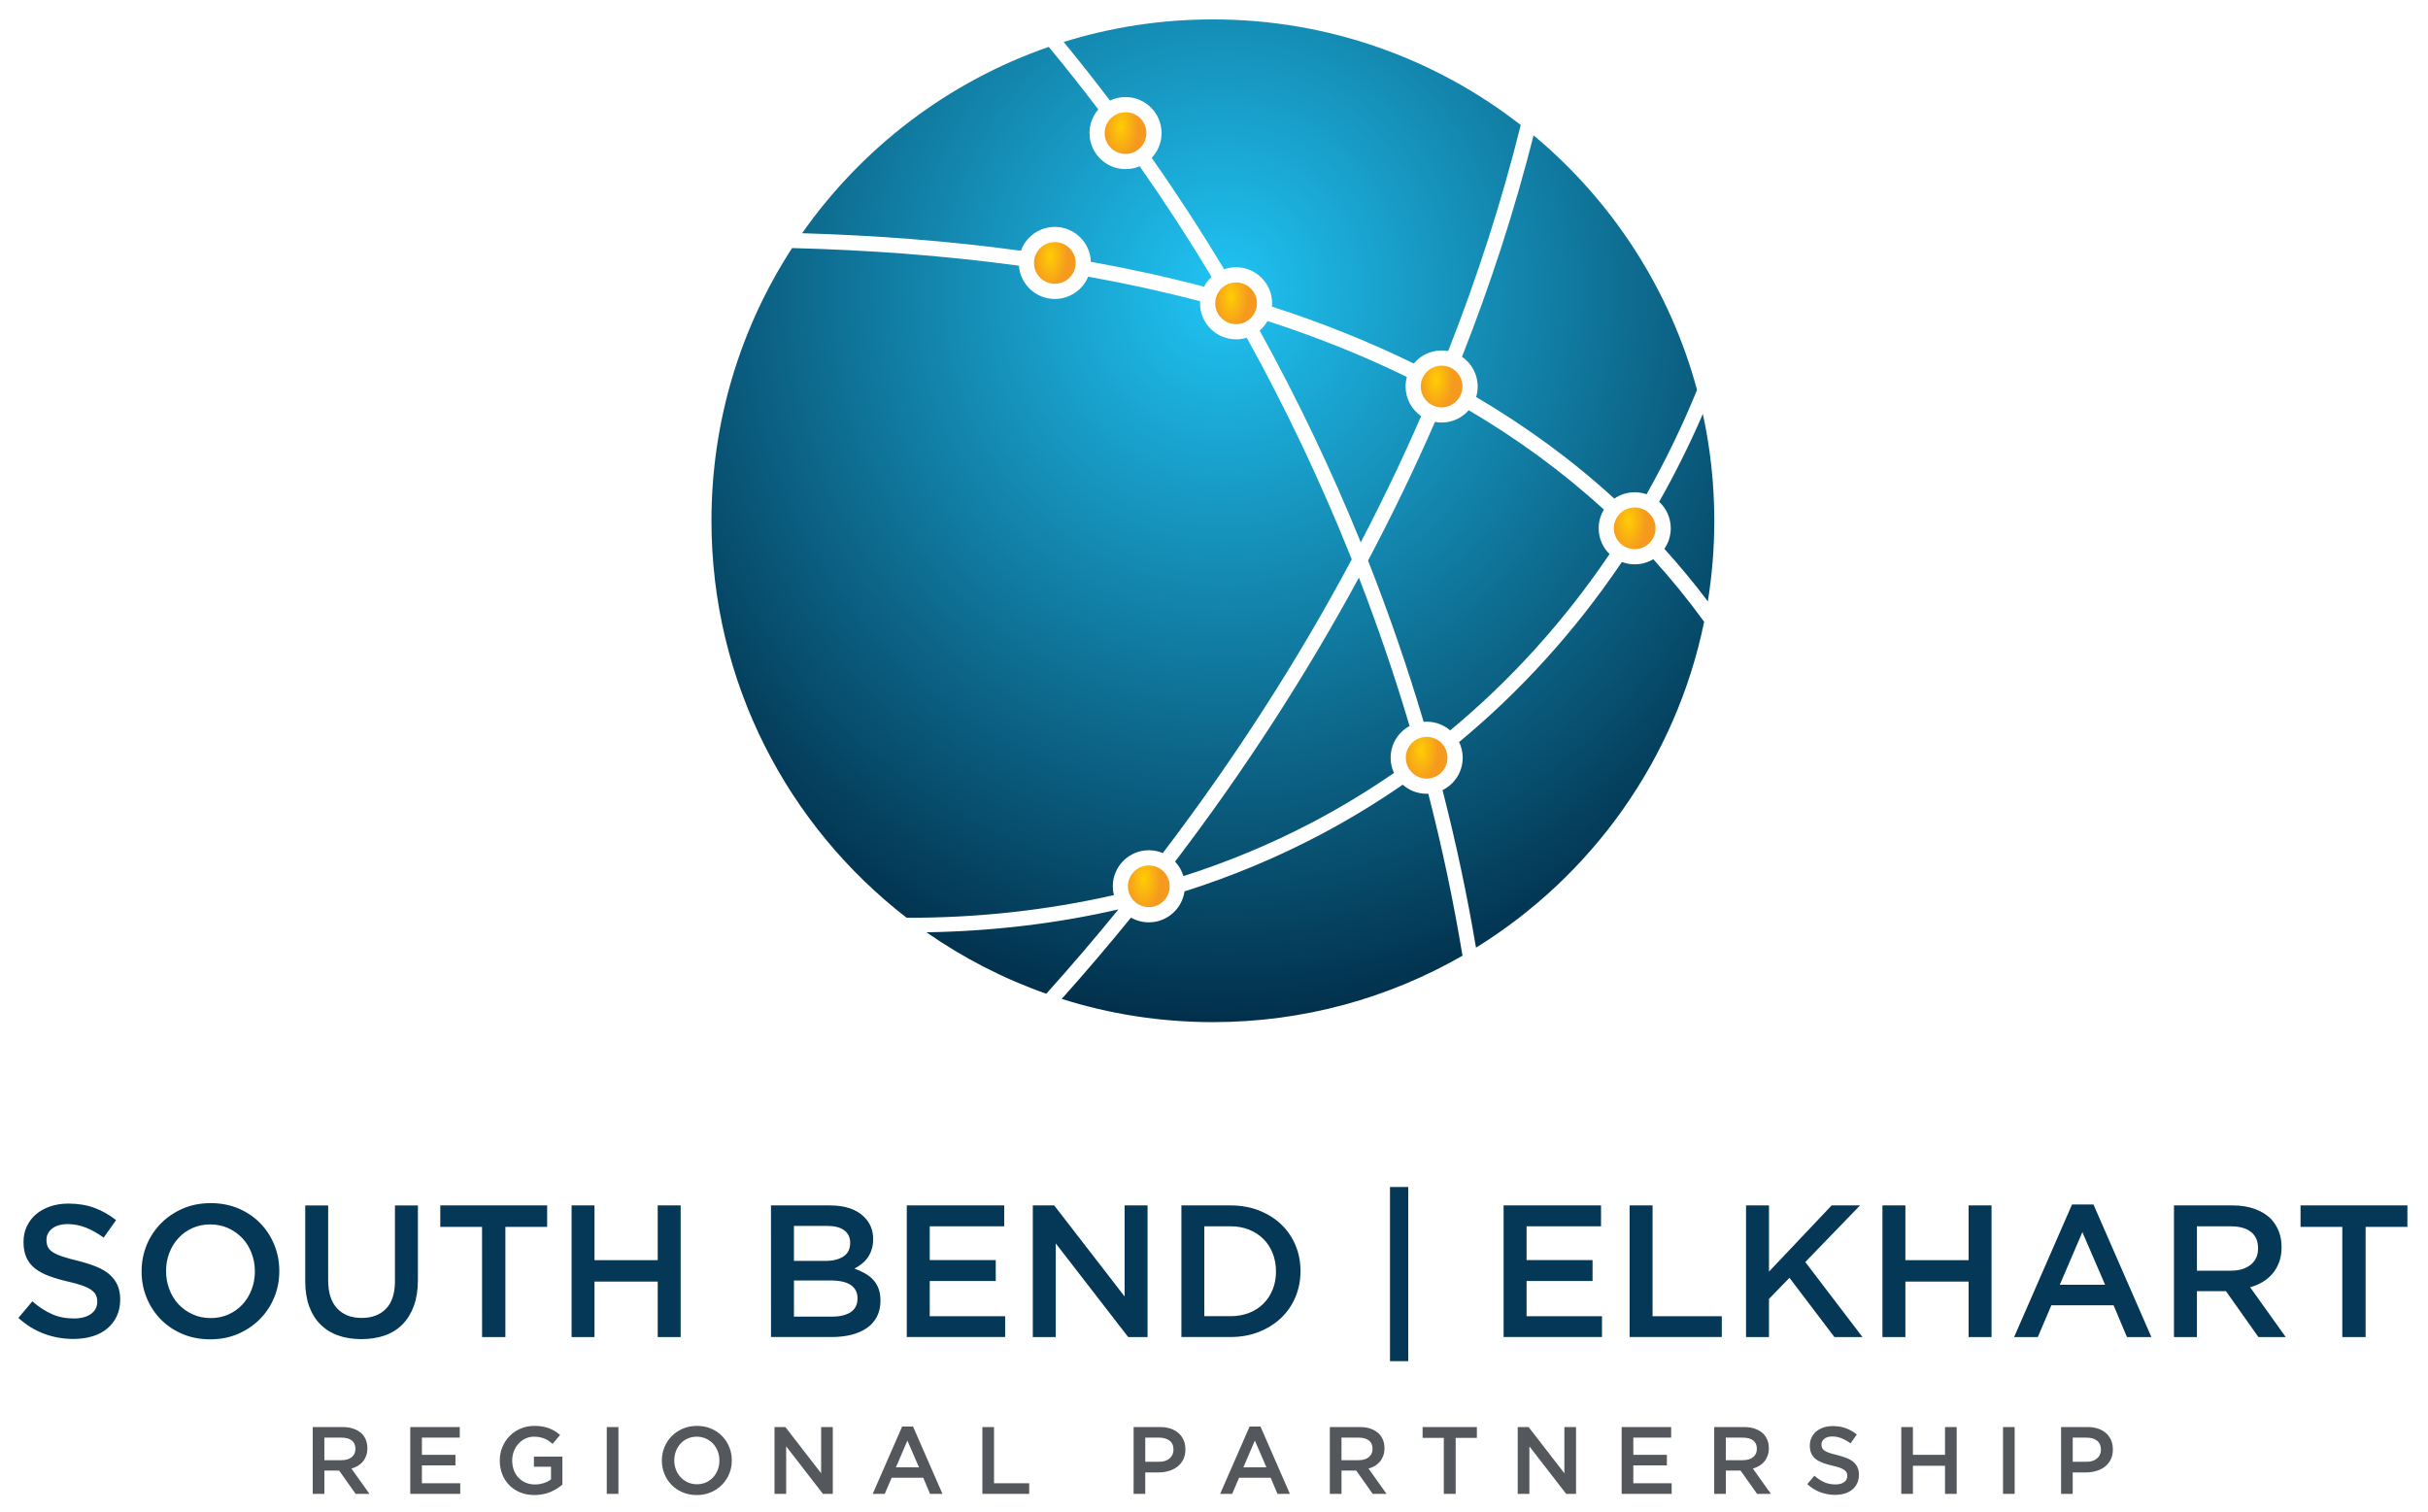 <?xml version="1.0" encoding="utf-8"?>
<!-- Generator: Adobe Illustrator 16.0.0, SVG Export Plug-In . SVG Version: 6.00 Build 0)  -->
<!DOCTYPE svg PUBLIC "-//W3C//DTD SVG 1.1//EN" "http://www.w3.org/Graphics/SVG/1.1/DTD/svg11.dtd">
<svg version="1.1" id="Layer_1" xmlns="http://www.w3.org/2000/svg" xmlns:xlink="http://www.w3.org/1999/xlink" x="0px" y="0px"
	 width="217px" height="135.167px" viewBox="27.333 11 217 135.167" enable-background="new 27.333 11 217 135.167"
	 xml:space="preserve">
<g>
	<path display="none" fill="#E5E5E5" d="M135.733,97.591c20.254,0,36.672,2.05,36.672,4.576s-16.418,4.574-36.672,4.574
		c-20.252,0-36.67-2.048-36.67-4.574S115.481,97.591,135.733,97.591z"/>
	
		<radialGradient id="SVGID_1_" cx="893.359" cy="-9.41" r="67.975" gradientTransform="matrix(1.192488e-008 1 -0.945 1.126782e-008 127.739 -856.427)" gradientUnits="userSpaceOnUse">
		<stop  offset="0" style="stop-color:#20C4F4"/>
		<stop  offset="1" style="stop-color:#002A45"/>
	</radialGradient>
	<path fill="url(#SVGID_1_)" d="M135.733,12.734c10.372,0,19.922,3.525,27.516,9.441c-1.703,6.848-3.886,13.597-6.485,20.203
		c-0.19-0.035-0.387-0.053-0.589-0.053c-1,0-1.892,0.454-2.483,1.17c-4.073-1.995-8.32-3.679-12.68-5.09
		c0.01-0.097,0.015-0.195,0.015-0.295c0-1.778-1.443-3.221-3.222-3.221c-0.374,0-0.732,0.063-1.064,0.18
		c-2.043-3.395-4.203-6.718-6.476-9.959c0.547-0.578,0.883-1.357,0.883-2.214c0-1.777-1.443-3.221-3.221-3.221
		c-0.498,0-0.97,0.113-1.391,0.315c-1.345-1.773-2.725-3.521-4.137-5.237C126.613,13.439,131.091,12.734,135.733,12.734
		L135.733,12.734z M164.395,23.098c-1.695,6.707-3.847,13.317-6.397,19.791c0.847,0.581,1.402,1.555,1.402,2.657
		c0,0.327-0.05,0.643-0.139,0.941c4.395,2.585,8.538,5.593,12.348,9.08c0.52-0.358,1.15-0.567,1.825-0.567
		c0.374,0,0.728,0.063,1.059,0.179c1.698-3.008,3.206-6.125,4.512-9.326C176.568,36.82,171.38,28.916,164.395,23.098L164.395,23.098
		z M179.525,47.996c0.667,3.077,1.022,6.273,1.022,9.552c0,2.451-0.199,4.856-0.579,7.203c-1.236-1.642-2.535-3.206-3.885-4.695
		c0.361-0.521,0.573-1.154,0.573-1.836c0-0.938-0.402-1.781-1.038-2.369C177.06,53.305,178.363,50.681,179.525,47.996
		L179.525,47.996z M179.639,66.576c-1.435-1.973-2.951-3.836-4.546-5.595c-0.483,0.291-1.052,0.46-1.659,0.46
		c-0.4,0-0.789-0.075-1.145-0.21l-0.183,0.266c-4.054,5.954-8.875,11.285-14.367,15.829l-0.027-0.056
		c0.224,0.439,0.35,0.935,0.35,1.46c0,1.27-0.736,2.369-1.805,2.894c1.195,4.65,2.197,9.351,2.993,14.078
		C169.579,89.32,177.125,78.865,179.639,66.576L179.639,66.576z M158.043,96.423c-6.57,3.776-14.188,5.938-22.309,5.938
		c-4.709,0-9.248-0.727-13.511-2.076c2.114-2.363,4.179-4.789,6.191-7.266c0.47,0.27,1.014,0.423,1.593,0.423
		c1.626,0,2.967-1.203,3.19-2.766c4.167-1.319,8.22-3.001,12.094-5.044c2.571-1.356,5.043-2.856,7.411-4.494
		c0.567,0.505,1.315,0.811,2.136,0.811c0.051,0,0.1-0.001,0.148-0.004C156.217,86.73,157.239,91.562,158.043,96.423L158.043,96.423z
		 M120.843,99.824c2.203-2.451,4.354-4.964,6.446-7.537l-0.039,0.007c-5.613,1.289-11.357,1.943-17.113,2.038
		C113.413,96.619,117.01,98.474,120.843,99.824L120.843,99.824z M108.365,93.033c6.221,0.016,12.455-0.645,18.52-2.028
		c-0.064-0.251-0.097-0.514-0.097-0.786c0-1.779,1.442-3.222,3.221-3.222c0.442,0,0.865,0.09,1.248,0.251
		c6.289-8.256,11.978-17.054,16.888-26.251c-2.708-6.793-5.844-13.416-9.384-19.811c-0.302,0.093-0.623,0.145-0.953,0.145
		c-1.78,0-3.223-1.443-3.223-3.222c0-0.061,0.001-0.122,0.005-0.182c-3.292-0.867-6.634-1.595-10.002-2.2
		c-0.481,1.17-1.635,1.996-2.979,1.996c-1.695,0-3.085-1.31-3.212-2.973c-6.776-0.925-13.598-1.406-20.272-1.578
		c-4.557,7.015-7.206,15.385-7.206,24.375C90.92,71.991,97.755,84.838,108.365,93.033L108.365,93.033z M99.021,31.846
		c6.445,0.192,13.02,0.673,19.556,1.567c0.446-1.243,1.635-2.131,3.031-2.131c1.746,0,3.168,1.389,3.22,3.121V34.4
		c3.407,0.611,6.786,1.349,10.118,2.226c0.172-0.332,0.4-0.629,0.671-0.88c-2.03-3.369-4.172-6.668-6.426-9.886l0.037-0.017
		c-0.397,0.176-0.838,0.273-1.3,0.273c-1.78,0-3.221-1.442-3.221-3.222c0-0.807,0.296-1.545,0.786-2.11
		c-1.437-1.897-2.912-3.762-4.428-5.593C112.074,18.306,104.384,24.2,99.021,31.846L99.021,31.846z M132.354,88.012
		c0.343,0.363,0.602,0.807,0.746,1.298c3.986-1.272,7.866-2.88,11.582-4.838c2.508-1.321,4.924-2.786,7.237-4.384
		c-0.192-0.413-0.299-0.874-0.299-1.358c0-1.226,0.683-2.292,1.692-2.836c-1.328-4.478-2.839-8.904-4.527-13.265
		C143.975,71.507,138.445,80.012,132.354,88.012L132.354,88.012z M127.509,92.253l-0.011-0.016l0,0L127.509,92.253L127.509,92.253z
		 M158.601,47.667c4.301,2.532,8.353,5.474,12.077,8.882c-0.295,0.487-0.465,1.059-0.465,1.67c0,0.903,0.37,1.721,0.972,2.304
		l-0.16,0.237c-3.977,5.838-8.702,11.067-14.085,15.526c-0.564-0.486-1.297-0.778-2.099-0.778c-0.092,0-0.182,0.003-0.272,0.011
		c-1.443-4.87-3.105-9.682-4.97-14.412c2.15-4.059,4.149-8.193,5.982-12.394c0.192,0.036,0.393,0.055,0.597,0.055
		C157.145,48.767,158.009,48.342,158.601,47.667L158.601,47.667z M154.347,48.197c-0.841-0.582-1.391-1.552-1.391-2.651
		c0-0.293,0.041-0.579,0.115-0.852c-4.004-1.958-8.174-3.612-12.458-5.001c-0.189,0.338-0.44,0.639-0.734,0.886l0.032-0.027
		c3.386,6.118,6.406,12.444,9.038,18.925C150.878,55.777,152.682,52.015,154.347,48.197z"/>
	
		<radialGradient id="SVGID_2_" cx="892.303" cy="-74.348" r="2.786" gradientTransform="matrix(-0.018 1 -0.55 -0.01 102.678 -870.696)" gradientUnits="userSpaceOnUse">
		<stop  offset="0" style="stop-color:#FFCD03"/>
		<stop  offset="1" style="stop-color:#F59A1E"/>
	</radialGradient>
	<circle fill="url(#SVGID_2_)" cx="127.928" cy="22.895" r="1.864"/>
	
		<radialGradient id="SVGID_3_" cx="862.537" cy="-62.111" r="2.786" gradientTransform="matrix(-0.018 1 -0.55 -0.01 102.563 -829.21)" gradientUnits="userSpaceOnUse">
		<stop  offset="0" style="stop-color:#FFCD03"/>
		<stop  offset="1" style="stop-color:#F59A1E"/>
	</radialGradient>
	<circle fill="url(#SVGID_3_)" cx="121.609" cy="34.502" r="1.863"/>
	
		<radialGradient id="SVGID_4_" cx="895.471" cy="-15.358" r="2.786" gradientTransform="matrix(-0.018 1 -0.55 -0.01 145.032 -858.083)" gradientUnits="userSpaceOnUse">
		<stop  offset="0" style="stop-color:#FFCD03"/>
		<stop  offset="1" style="stop-color:#F59A1E"/>
	</radialGradient>
	<circle fill="url(#SVGID_4_)" cx="137.808" cy="38.11" r="1.864"/>
	
		<radialGradient id="SVGID_5_" cx="928.477" cy="45.493" r="2.785" gradientTransform="matrix(-0.018 1 -0.55 -0.01 197.423 -883.063)" gradientUnits="userSpaceOnUse">
		<stop  offset="0" style="stop-color:#FFCD03"/>
		<stop  offset="1" style="stop-color:#F59A1E"/>
	</radialGradient>
	<circle fill="url(#SVGID_5_)" cx="156.176" cy="45.546" r="1.863"/>
	
		<radialGradient id="SVGID_6_" cx="952.091" cy="115.981" r="2.787" gradientTransform="matrix(-0.018 1 -0.55 -0.01 253.835 -893.323)" gradientUnits="userSpaceOnUse">
		<stop  offset="0" style="stop-color:#FFCD03"/>
		<stop  offset="1" style="stop-color:#F59A1E"/>
	</radialGradient>
	<circle fill="url(#SVGID_6_)" cx="173.436" cy="58.219" r="1.864"/>
	
		<radialGradient id="SVGID_7_" cx="882.234" cy="120.033" r="2.786" gradientTransform="matrix(-0.018 1 -0.55 -0.01 236.245 -802.931)" gradientUnits="userSpaceOnUse">
		<stop  offset="0" style="stop-color:#FFCD03"/>
		<stop  offset="1" style="stop-color:#F59A1E"/>
	</radialGradient>
	<circle fill="url(#SVGID_7_)" cx="154.839" cy="78.729" r="1.863"/>
	
		<radialGradient id="SVGID_8_" cx="809.611" cy="88.218" r="2.786" gradientTransform="matrix(-0.018 1 -0.55 -0.01 192.659 -719.136)" gradientUnits="userSpaceOnUse">
		<stop  offset="0" style="stop-color:#FFCD03"/>
		<stop  offset="1" style="stop-color:#F59A1E"/>
	</radialGradient>
	<circle fill="url(#SVGID_8_)" cx="130.008" cy="90.219" r="1.864"/>
	<path fill="#053856" d="M33.886,130.68c-0.908,0-1.777-0.153-2.607-0.462c-0.828-0.306-1.596-0.781-2.302-1.418l1.245-1.48
		c0.571,0.491,1.149,0.872,1.733,1.132c0.582,0.265,1.243,0.396,1.984,0.396c0.638,0,1.145-0.134,1.52-0.4
		c0.377-0.271,0.564-0.631,0.564-1.077v-0.034c0-0.213-0.036-0.402-0.108-0.563c-0.074-0.163-0.208-0.316-0.404-0.464
		c-0.199-0.145-0.467-0.278-0.809-0.4c-0.344-0.123-0.79-0.25-1.339-0.372c-0.631-0.146-1.188-0.309-1.677-0.494
		c-0.488-0.185-0.9-0.408-1.23-0.671c-0.332-0.265-0.585-0.589-0.76-0.967c-0.175-0.379-0.26-0.843-0.26-1.381v-0.031
		c0-0.506,0.1-0.969,0.298-1.389c0.203-0.42,0.477-0.779,0.828-1.077c0.351-0.296,0.771-0.528,1.263-0.696
		c0.49-0.168,1.029-0.252,1.611-0.252c0.864,0,1.64,0.127,2.328,0.379c0.69,0.252,1.337,0.618,1.942,1.101l-1.108,1.563
		c-0.538-0.392-1.07-0.691-1.598-0.898c-0.527-0.207-1.058-0.311-1.596-0.311c-0.605,0-1.077,0.137-1.413,0.401
		c-0.336,0.27-0.504,0.603-0.504,0.992v0.036c0,0.224,0.037,0.424,0.118,0.596c0.078,0.173,0.22,0.333,0.427,0.47
		c0.21,0.141,0.496,0.272,0.86,0.395c0.368,0.123,0.83,0.253,1.395,0.388c0.616,0.156,1.165,0.33,1.64,0.521
		c0.477,0.191,0.876,0.423,1.188,0.696c0.314,0.275,0.555,0.595,0.718,0.958c0.161,0.366,0.243,0.79,0.243,1.272v0.03
		c0,0.551-0.104,1.045-0.309,1.48c-0.207,0.436-0.492,0.805-0.86,1.109c-0.364,0.303-0.806,0.533-1.32,0.689
		C35.066,130.602,34.502,130.68,33.886,130.68L33.886,130.68z M46.159,128.814c0.579,0,1.113-0.108,1.6-0.327
		c0.483-0.221,0.898-0.518,1.247-0.891c0.345-0.375,0.616-0.818,0.811-1.32c0.195-0.506,0.293-1.043,0.293-1.615v-0.036
		c0-0.57-0.098-1.11-0.293-1.619c-0.194-0.51-0.468-0.952-0.819-1.327c-0.353-0.375-0.771-0.677-1.263-0.9
		c-0.493-0.224-1.029-0.336-1.609-0.336c-0.58,0-1.113,0.108-1.6,0.328c-0.482,0.217-0.899,0.516-1.247,0.893
		c-0.344,0.374-0.617,0.813-0.81,1.316c-0.196,0.506-0.294,1.042-0.294,1.615v0.033c0,0.572,0.098,1.111,0.294,1.623
		c0.193,0.508,0.467,0.952,0.818,1.329c0.354,0.373,0.773,0.676,1.263,0.897C45.043,128.702,45.579,128.814,46.159,128.814
		L46.159,128.814z M46.124,130.713c-0.907,0-1.736-0.16-2.487-0.479c-0.75-0.319-1.395-0.755-1.933-1.301
		c-0.538-0.551-0.958-1.191-1.261-1.928c-0.303-0.733-0.454-1.515-0.454-2.347v-0.032c0-0.827,0.151-1.611,0.454-2.344
		c0.302-0.734,0.729-1.379,1.277-1.934c0.55-0.555,1.2-0.996,1.951-1.321c0.75-0.323,1.581-0.488,2.488-0.488
		s1.737,0.161,2.487,0.479c0.752,0.318,1.396,0.754,1.933,1.305c0.539,0.547,0.958,1.188,1.261,1.923
		c0.303,0.733,0.455,1.516,0.455,2.345v0.032c0,0.831-0.152,1.615-0.455,2.348c-0.303,0.733-0.728,1.379-1.277,1.934
		s-1.2,0.993-1.949,1.319C47.861,130.551,47.032,130.713,46.124,130.713L46.124,130.713z M59.624,130.696
		c-0.761,0-1.452-0.109-2.068-0.328c-0.616-0.217-1.143-0.546-1.581-0.981c-0.437-0.438-0.773-0.978-1.009-1.624
		c-0.236-0.644-0.353-1.392-0.353-2.243v-6.775h2.05v6.693c0,1.097,0.266,1.935,0.795,2.503c0.531,0.574,1.261,0.86,2.198,0.86
		c0.924,0,1.649-0.275,2.179-0.824c0.53-0.55,0.796-1.368,0.796-2.455v-6.775h2.051v6.671c0,0.878-0.12,1.645-0.36,2.306
		c-0.242,0.662-0.58,1.212-1.019,1.656c-0.436,0.441-0.965,0.772-1.588,0.991C61.094,130.587,60.397,130.696,59.624,130.696
		L59.624,130.696z M70.416,120.662h-3.732v-1.918h9.55v1.918h-3.732v9.85h-2.084L70.416,120.662L70.416,120.662z M78.418,118.744
		h2.048v4.891h5.65v-4.891h2.051v11.768h-2.051v-4.959h-5.65v4.959h-2.048V118.744L78.418,118.744z M101.707,128.683
		c0.708,0,1.257-0.139,1.663-0.405c0.399-0.271,0.601-0.672,0.601-1.209v-0.036c0-0.502-0.197-0.894-0.593-1.171
		c-0.398-0.271-1.003-0.409-1.818-0.409h-3.27v3.23H101.707L101.707,128.683z M101.105,123.704c0.669,0,1.204-0.133,1.608-0.396
		c0.402-0.264,0.603-0.663,0.603-1.2v-0.035c0-0.47-0.177-0.838-0.527-1.103c-0.353-0.263-0.862-0.395-1.536-0.395H98.29v3.128
		H101.105L101.105,123.704z M96.238,118.744h5.271c1.354,0,2.376,0.347,3.071,1.042c0.523,0.525,0.789,1.179,0.789,1.948v0.034
		c0,0.358-0.049,0.678-0.144,0.95c-0.092,0.276-0.215,0.518-0.364,0.723c-0.151,0.209-0.331,0.389-0.536,0.548
		c-0.204,0.155-0.414,0.292-0.625,0.403c0.346,0.123,0.66,0.265,0.946,0.429c0.283,0.164,0.529,0.354,0.734,0.58
		c0.206,0.223,0.366,0.487,0.476,0.788c0.112,0.303,0.167,0.655,0.167,1.061v0.031c0,0.527-0.104,0.994-0.311,1.396
		c-0.208,0.403-0.498,0.741-0.88,1.009c-0.379,0.268-0.84,0.475-1.375,0.614c-0.538,0.137-1.132,0.209-1.778,0.209h-5.439
		L96.238,118.744L96.238,118.744z M108.375,118.744h8.709v1.867h-6.658v3.023h5.9v1.867h-5.9v3.145h6.741v1.863h-8.792V118.744
		L108.375,118.744z M119.639,118.744h1.913l6.291,8.138v-8.138h2.051v11.768h-1.729l-6.475-8.372v8.372h-2.051V118.744
		L119.639,118.744z M137.289,128.646c0.617,0,1.177-0.099,1.68-0.293c0.503-0.198,0.932-0.477,1.285-0.831
		c0.354-0.354,0.629-0.774,0.825-1.266c0.197-0.487,0.294-1.02,0.294-1.596v-0.033c0-0.573-0.098-1.108-0.294-1.603
		c-0.196-0.495-0.472-0.921-0.825-1.274c-0.353-0.355-0.779-0.633-1.285-0.838c-0.505-0.203-1.066-0.302-1.68-0.302h-2.321v8.035
		H137.289L137.289,128.646z M132.919,118.744h4.388c0.917,0,1.761,0.148,2.529,0.445c0.768,0.299,1.43,0.708,1.985,1.236
		c0.555,0.525,0.983,1.145,1.285,1.855c0.303,0.715,0.457,1.481,0.457,2.311v0.033c0,0.83-0.154,1.604-0.457,2.322
		c-0.301,0.718-0.73,1.339-1.285,1.866c-0.555,0.525-1.217,0.939-1.985,1.243c-0.768,0.302-1.611,0.453-2.529,0.453h-4.388V118.744
		L132.919,118.744z"/>
	<path fill="#053856" d="M151.562,117.097h1.632v15.566h-1.632V117.097L151.562,117.097z M161.716,118.744h8.708v1.867h-6.655v3.023
		h5.897v1.867h-5.897v3.145h6.741v1.863h-8.794V118.744L161.716,118.744z M172.977,118.744h2.052v9.902h6.188v1.863h-8.24V118.744
		L172.977,118.744z M183.384,118.744h2.051v5.917l5.598-5.917h2.539l-4.892,5.061l5.11,6.707h-2.507l-4.017-5.296l-1.832,1.884
		v3.412h-2.051V118.744L183.384,118.744z M195.574,118.744h2.051v4.891h5.649v-4.891h2.051v11.768h-2.051v-4.957h-5.649v4.957
		h-2.051V118.744L195.574,118.744z M215.475,125.838l-2.032-4.706l-2.019,4.706H215.475L215.475,125.838z M212.518,118.66h1.916
		l5.177,11.852h-2.184l-1.194-2.84h-5.563l-1.211,2.84h-2.118L212.518,118.66L212.518,118.66z M226.712,124.578
		c0.744,0,1.336-0.176,1.77-0.531c0.443-0.355,0.663-0.836,0.663-1.445v-0.031c0-0.642-0.217-1.133-0.642-1.463
		c-0.426-0.333-1.028-0.496-1.806-0.496h-3.015v3.967H226.712L226.712,124.578L226.712,124.578z M221.627,118.744h5.245
		c0.739,0,1.395,0.104,1.968,0.312c0.571,0.208,1.047,0.495,1.431,0.864c0.312,0.327,0.553,0.701,0.725,1.13
		c0.164,0.424,0.25,0.896,0.25,1.408v0.035c0,0.483-0.07,0.917-0.209,1.302c-0.143,0.389-0.335,0.729-0.582,1.026
		s-0.54,0.549-0.884,0.756c-0.339,0.207-0.718,0.368-1.134,0.479l3.179,4.454h-2.439l-2.9-4.101h-0.033h-2.563v4.101h-2.051v-11.766
		H221.627L221.627,118.744z M236.674,120.662h-3.733v-1.918h9.551v1.918h-3.734v9.85h-2.083V120.662L236.674,120.662z"/>
	<path fill="#54575C" d="M57.867,141.514c0.378,0,0.677-0.088,0.9-0.271c0.223-0.178,0.333-0.424,0.333-0.732v-0.017
		c0-0.326-0.107-0.573-0.326-0.74c-0.216-0.17-0.522-0.254-0.917-0.254h-1.533v2.016h1.542V141.514z M55.283,138.554h2.664
		c0.375,0,0.708,0.05,0.999,0.155c0.29,0.106,0.533,0.253,0.727,0.439c0.16,0.167,0.282,0.357,0.367,0.572
		c0.085,0.217,0.128,0.457,0.128,0.718v0.017c0,0.244-0.036,0.466-0.107,0.661c-0.071,0.197-0.169,0.372-0.294,0.521
		c-0.126,0.151-0.274,0.28-0.448,0.384c-0.173,0.104-0.366,0.188-0.577,0.245l1.614,2.262h-1.237l-1.473-2.082h-0.018h-1.303v2.082
		h-1.042v-5.977L55.283,138.554L55.283,138.554z M64,138.554h4.424v0.946h-3.382v1.537h2.997v0.946h-2.997v1.598h3.425v0.947H64
		V138.554L64,138.554z M75.101,144.633c-0.468,0-0.892-0.079-1.273-0.235c-0.381-0.155-0.707-0.371-0.978-0.648
		c-0.271-0.277-0.48-0.602-0.627-0.973c-0.148-0.374-0.223-0.78-0.223-1.218v-0.019c0-0.416,0.075-0.81,0.228-1.186
		c0.152-0.373,0.367-0.704,0.641-0.987c0.274-0.282,0.602-0.506,0.98-0.67c0.379-0.165,0.793-0.247,1.243-0.247
		c0.262,0,0.501,0.018,0.713,0.056c0.213,0.038,0.411,0.09,0.593,0.156c0.183,0.071,0.355,0.155,0.518,0.253
		c0.163,0.1,0.32,0.216,0.474,0.348l-0.667,0.792c-0.114-0.095-0.23-0.185-0.351-0.265c-0.119-0.078-0.245-0.147-0.375-0.199
		c-0.13-0.054-0.275-0.098-0.431-0.13c-0.157-0.029-0.33-0.046-0.518-0.046c-0.272,0-0.527,0.057-0.763,0.172
		c-0.236,0.111-0.442,0.267-0.615,0.457c-0.174,0.191-0.311,0.415-0.41,0.672c-0.1,0.257-0.15,0.527-0.15,0.813v0.017
		c0,0.309,0.049,0.593,0.145,0.854c0.097,0.266,0.233,0.491,0.414,0.678c0.179,0.188,0.391,0.336,0.638,0.447
		c0.249,0.105,0.523,0.161,0.832,0.161c0.283,0,0.55-0.042,0.796-0.124c0.249-0.083,0.462-0.194,0.643-0.333v-1.124h-1.528v-0.913
		h2.545v2.509c-0.148,0.126-0.312,0.244-0.491,0.359c-0.178,0.114-0.373,0.212-0.58,0.299c-0.208,0.084-0.431,0.152-0.67,0.2
		C75.614,144.609,75.361,144.633,75.101,144.633L75.101,144.633z M81.562,138.554h1.042v5.975h-1.042V138.554L81.562,138.554z
		 M89.621,143.668c0.296,0,0.565-0.058,0.813-0.166c0.245-0.111,0.457-0.262,0.633-0.453c0.175-0.191,0.313-0.415,0.412-0.671
		c0.1-0.256,0.149-0.529,0.149-0.819v-0.019c0-0.288-0.049-0.564-0.149-0.822c-0.098-0.259-0.237-0.484-0.416-0.675
		c-0.179-0.193-0.393-0.345-0.642-0.459c-0.251-0.112-0.522-0.169-0.817-0.169s-0.565,0.056-0.813,0.166
		c-0.246,0.11-0.458,0.262-0.635,0.452c-0.174,0.192-0.313,0.415-0.41,0.671c-0.101,0.256-0.151,0.53-0.151,0.819v0.017
		c0,0.29,0.05,0.564,0.151,0.824c0.097,0.26,0.237,0.482,0.415,0.675c0.179,0.189,0.393,0.344,0.642,0.458
		C89.056,143.61,89.328,143.668,89.621,143.668L89.621,143.668z M89.604,144.633c-0.461,0-0.883-0.083-1.264-0.245
		c-0.382-0.162-0.709-0.382-0.982-0.661c-0.274-0.279-0.487-0.605-0.641-0.978c-0.153-0.371-0.229-0.77-0.229-1.19v-0.019
		c0-0.421,0.077-0.816,0.229-1.189c0.155-0.372,0.371-0.7,0.65-0.985c0.28-0.28,0.609-0.504,0.991-0.668
		c0.381-0.165,0.803-0.247,1.264-0.247c0.461,0,0.883,0.079,1.263,0.242c0.383,0.164,0.71,0.383,0.982,0.662
		c0.274,0.279,0.488,0.605,0.64,0.978c0.154,0.373,0.231,0.771,0.231,1.191v0.017c0,0.423-0.077,0.819-0.231,1.192
		c-0.153,0.371-0.37,0.699-0.648,0.981c-0.279,0.283-0.609,0.507-0.99,0.672C90.487,144.55,90.065,144.633,89.604,144.633
		L89.604,144.633z M96.553,138.554h0.973l3.195,4.132v-4.132h1.042v5.975h-0.877l-3.29-4.25v4.25h-1.042V138.554L96.553,138.554z
		 M109.464,142.153l-1.033-2.388l-1.024,2.388H109.464L109.464,142.153z M107.961,138.509h0.974l2.631,6.02h-1.111l-0.607-1.44
		h-2.826l-0.616,1.44h-1.076L107.961,138.509L107.961,138.509z M115.132,138.554h1.041v5.027h3.144v0.947h-4.185V138.554
		L115.132,138.554z M130.917,141.66c0.4,0,0.716-0.101,0.946-0.301c0.232-0.197,0.348-0.456,0.348-0.771v-0.017
		c0-0.354-0.118-0.621-0.353-0.801c-0.234-0.182-0.547-0.271-0.941-0.271h-1.227v2.16H130.917L130.917,141.66z M128.649,138.554
		h2.357c0.346,0,0.661,0.045,0.944,0.139c0.281,0.097,0.52,0.23,0.717,0.406c0.195,0.177,0.347,0.386,0.453,0.631
		c0.104,0.244,0.157,0.519,0.157,0.819v0.018c0,0.337-0.063,0.632-0.188,0.883c-0.128,0.254-0.298,0.467-0.515,0.637
		c-0.217,0.172-0.47,0.302-0.761,0.389c-0.292,0.089-0.603,0.134-0.935,0.134h-1.189v1.92h-1.042L128.649,138.554L128.649,138.554z
		 M140.519,142.153l-1.035-2.388l-1.023,2.388H140.519L140.519,142.153z M139.014,138.509h0.974l2.629,6.02h-1.11l-0.607-1.44
		h-2.827l-0.616,1.44h-1.076L139.014,138.509L139.014,138.509z M148.771,141.514c0.376,0,0.677-0.088,0.897-0.271
		c0.223-0.178,0.334-0.424,0.334-0.732v-0.017c0-0.326-0.107-0.573-0.325-0.74c-0.219-0.17-0.523-0.254-0.917-0.254h-1.533v2.016
		h1.543V141.514z M146.185,138.554h2.664c0.376,0,0.711,0.05,1,0.155c0.29,0.106,0.534,0.253,0.727,0.439
		c0.158,0.167,0.28,0.357,0.367,0.572c0.085,0.217,0.127,0.457,0.127,0.718v0.017c0,0.244-0.037,0.466-0.107,0.661
		c-0.072,0.197-0.168,0.372-0.294,0.521s-0.275,0.28-0.449,0.384c-0.173,0.104-0.365,0.188-0.576,0.245l1.612,2.262h-1.236
		l-1.474-2.082h-0.017h-1.301v2.082h-1.043L146.185,138.554L146.185,138.554z M156.373,139.523h-1.896v-0.97h4.851v0.97h-1.895
		v5.005h-1.061V139.523L156.373,139.523z M162.978,138.554h0.973l3.197,4.132v-4.132h1.042v5.975h-0.88l-3.289-4.25v4.25h-1.043
		V138.554L162.978,138.554z M172.267,138.554h4.424v0.946h-3.381v1.537h2.999v0.946h-2.999v1.598h3.427v0.947h-4.47V138.554
		L172.267,138.554z M183.118,141.514c0.377,0,0.677-0.088,0.899-0.271c0.223-0.178,0.334-0.424,0.334-0.732v-0.017
		c0-0.326-0.108-0.573-0.327-0.74c-0.217-0.17-0.523-0.254-0.917-0.254h-1.531v2.016h1.542V141.514z M180.533,138.554h2.665
		c0.374,0,0.709,0.05,0.998,0.155c0.292,0.106,0.535,0.253,0.727,0.439c0.16,0.167,0.282,0.357,0.369,0.572
		c0.085,0.217,0.129,0.457,0.129,0.718v0.017c0,0.244-0.035,0.466-0.108,0.661c-0.071,0.197-0.169,0.372-0.294,0.521
		c-0.125,0.151-0.274,0.28-0.447,0.384c-0.175,0.104-0.367,0.188-0.578,0.245l1.615,2.262h-1.237l-1.475-2.082h-0.016h-1.302v2.082
		h-1.041v-5.977L180.533,138.554L180.533,138.554L180.533,138.554z M191.351,144.615c-0.462,0-0.901-0.079-1.325-0.234
		c-0.422-0.156-0.81-0.396-1.169-0.723l0.633-0.753c0.289,0.252,0.583,0.443,0.878,0.578c0.298,0.134,0.633,0.2,1.008,0.2
		c0.325,0,0.583-0.067,0.771-0.205c0.192-0.135,0.287-0.318,0.287-0.546v-0.017c0-0.109-0.019-0.205-0.056-0.286
		c-0.037-0.083-0.104-0.163-0.205-0.234c-0.101-0.074-0.236-0.142-0.409-0.204c-0.177-0.065-0.403-0.127-0.683-0.189
		c-0.319-0.075-0.602-0.158-0.854-0.253c-0.245-0.095-0.456-0.209-0.624-0.341c-0.165-0.134-0.296-0.296-0.385-0.49
		c-0.089-0.193-0.135-0.427-0.135-0.7v-0.019c0-0.254,0.055-0.489,0.155-0.702c0.1-0.215,0.24-0.396,0.417-0.548
		c0.18-0.151,0.394-0.269,0.644-0.354c0.248-0.083,0.522-0.128,0.819-0.128c0.438,0,0.831,0.063,1.183,0.19
		c0.349,0.133,0.679,0.315,0.985,0.563l-0.563,0.793c-0.274-0.199-0.544-0.353-0.813-0.458c-0.265-0.104-0.538-0.158-0.811-0.158
		c-0.31,0-0.548,0.069-0.718,0.206c-0.169,0.137-0.255,0.304-0.255,0.504v0.017c0,0.112,0.019,0.215,0.06,0.303
		c0.039,0.089,0.112,0.168,0.216,0.24c0.108,0.069,0.254,0.137,0.438,0.201c0.186,0.062,0.422,0.127,0.706,0.193
		c0.313,0.082,0.594,0.169,0.836,0.264c0.241,0.099,0.443,0.216,0.603,0.357c0.159,0.139,0.281,0.299,0.364,0.486
		c0.083,0.185,0.123,0.399,0.123,0.645v0.016c0,0.28-0.053,0.529-0.156,0.752c-0.105,0.223-0.248,0.41-0.437,0.564
		c-0.184,0.153-0.409,0.269-0.67,0.351C191.951,144.575,191.664,144.615,191.351,144.615L191.351,144.615z M197.257,138.554h1.042
		v2.483h2.869v-2.483h1.043v5.975h-1.043v-2.516h-2.869v2.516h-1.042V138.554L197.257,138.554z M206.351,138.554h1.04v5.975h-1.04
		V138.554L206.351,138.554z M213.809,141.66c0.398,0,0.715-0.101,0.946-0.301c0.231-0.197,0.347-0.456,0.347-0.771v-0.017
		c0-0.354-0.117-0.621-0.351-0.801c-0.233-0.182-0.548-0.271-0.942-0.271h-1.227v2.16H213.809L213.809,141.66z M211.541,138.554
		h2.36c0.343,0,0.66,0.045,0.939,0.139c0.283,0.097,0.522,0.23,0.719,0.406c0.196,0.177,0.346,0.386,0.452,0.631
		c0.106,0.244,0.157,0.519,0.157,0.819v0.018c0,0.337-0.062,0.632-0.188,0.883c-0.127,0.254-0.297,0.467-0.513,0.637
		c-0.219,0.172-0.472,0.302-0.764,0.389c-0.29,0.089-0.603,0.134-0.932,0.134h-1.192v1.92h-1.04V138.554L211.541,138.554z"/>
</g>
</svg>

